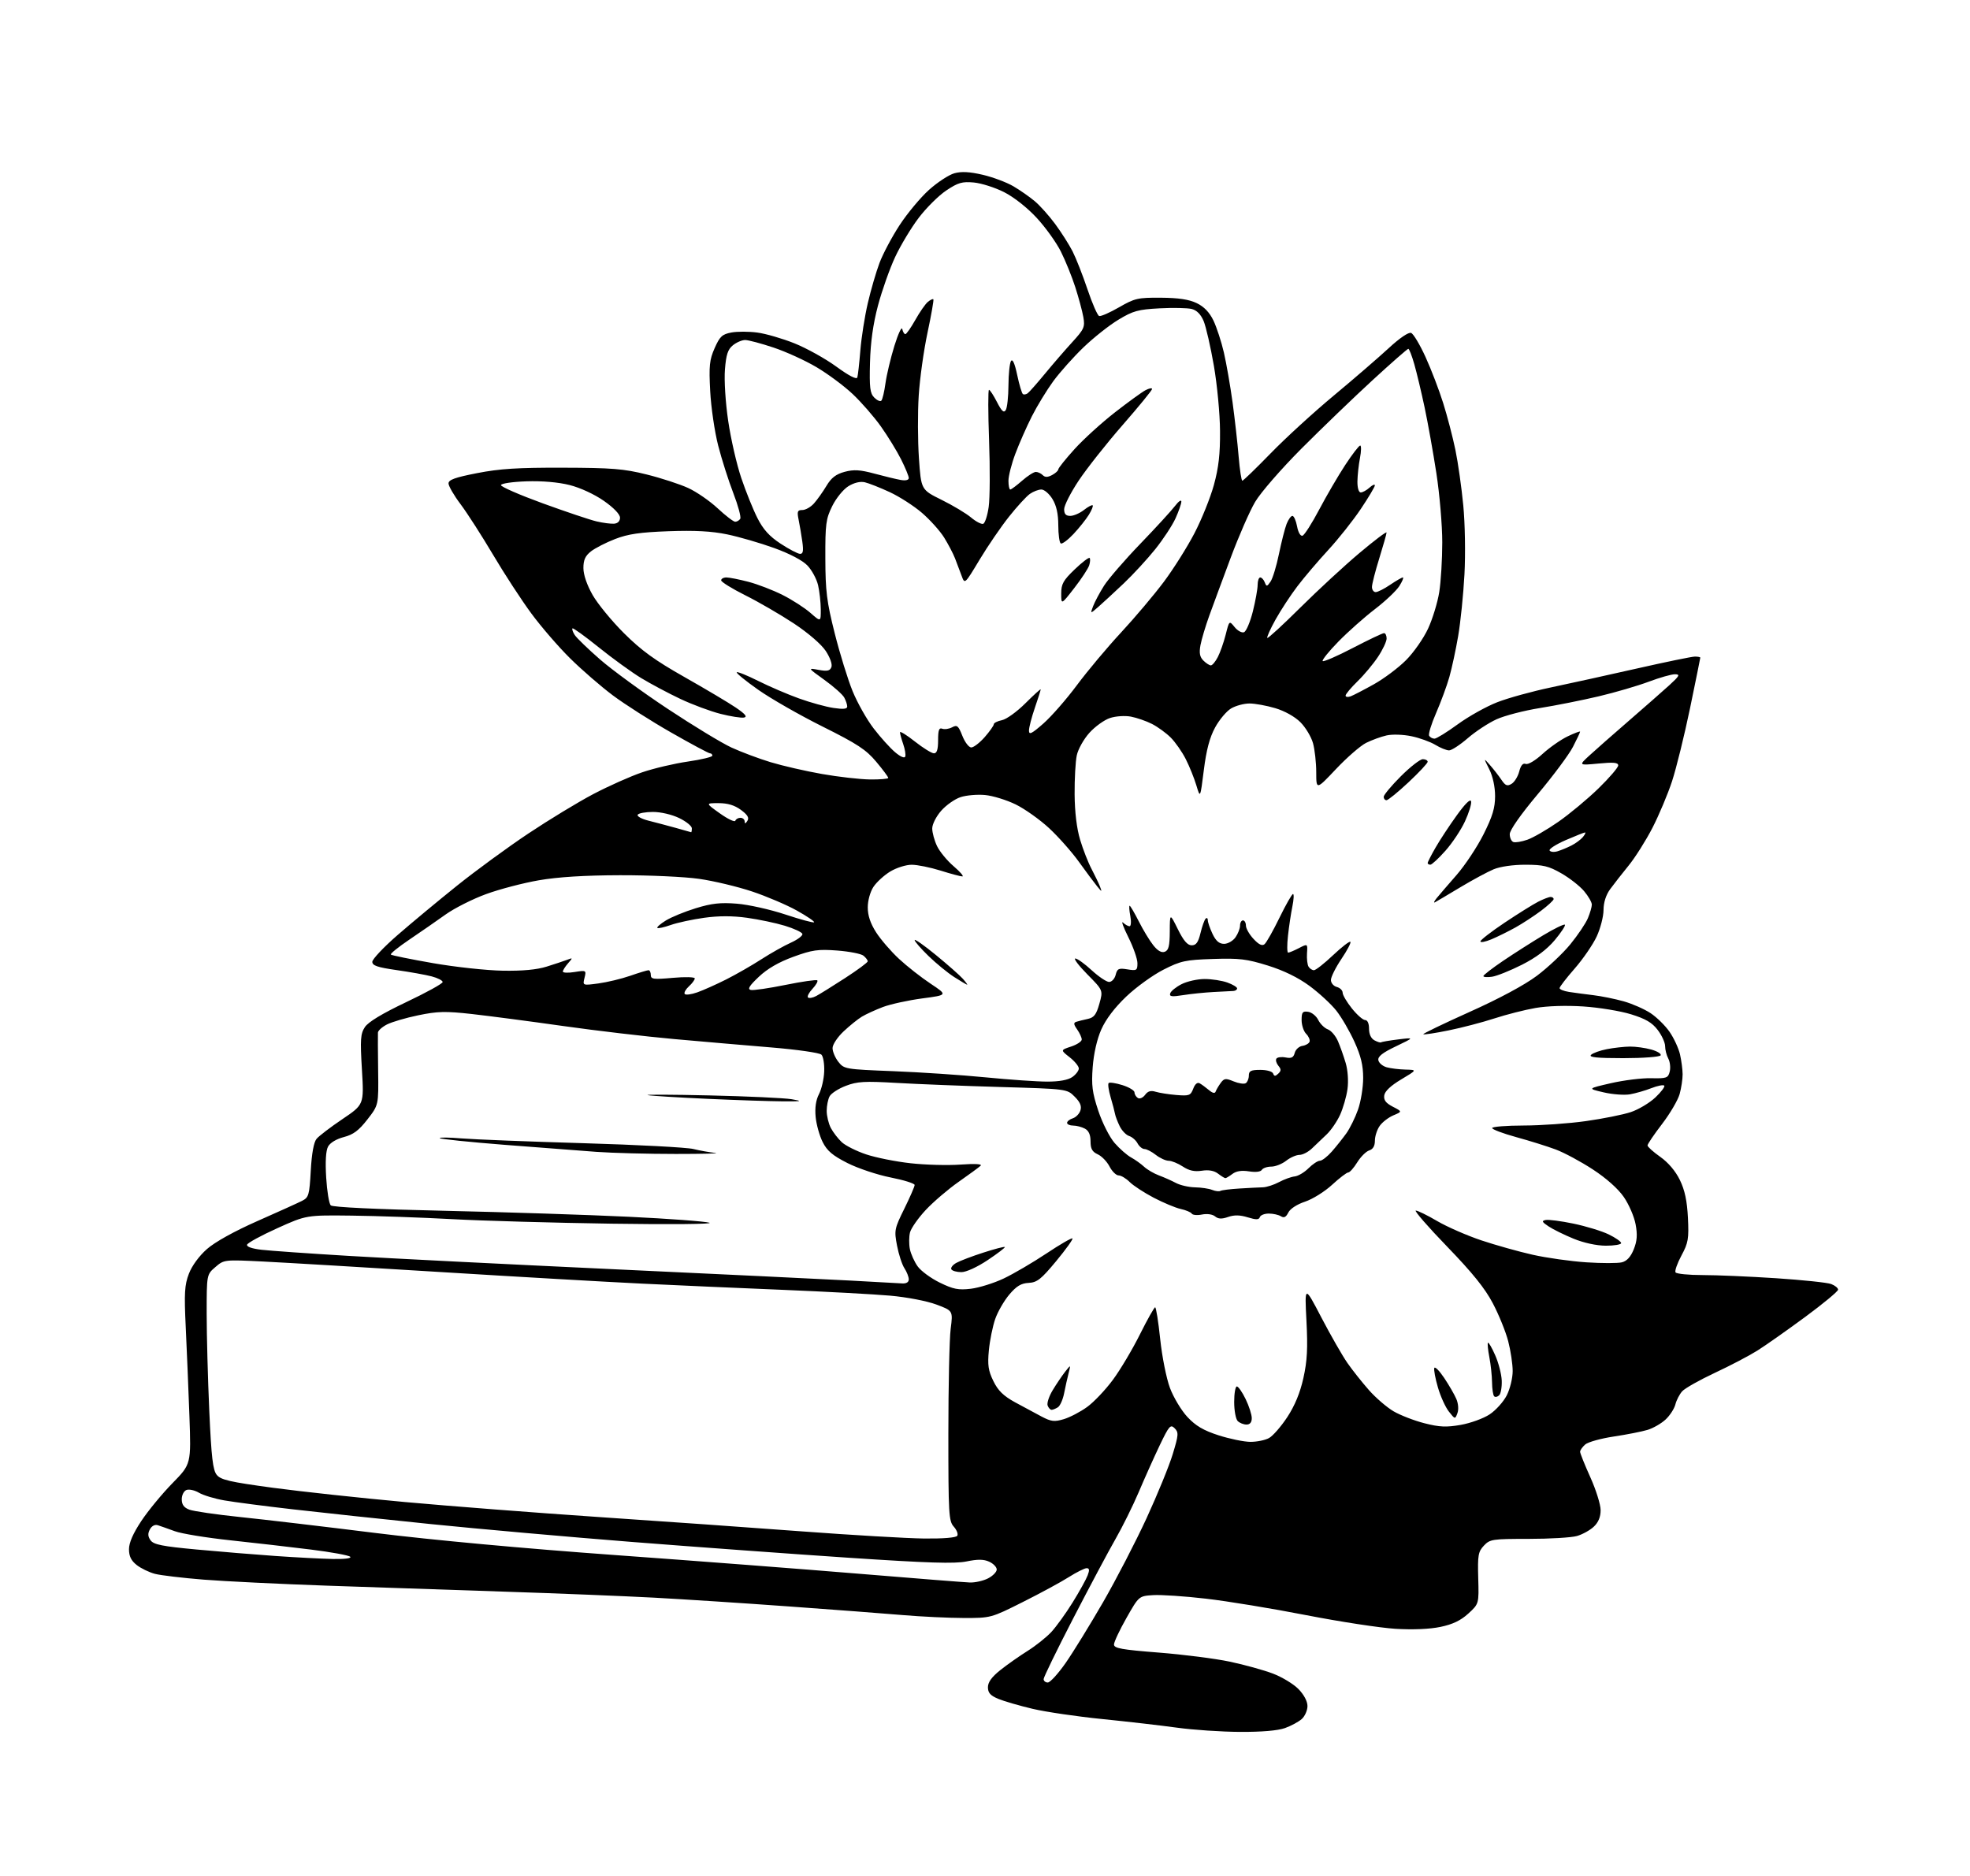 <?xml version="1.0" encoding="UTF-8" standalone="no"?>
<!-- Filename: f1069212419c12bb56da1ceef9286f2455332bf861a6f71369e6c4927df273c9.svg -->
<!-- Created with https://svgstud.io -->
<svg
  version="1.1"
  xmlns="http://www.w3.org/2000/svg"
  xmlns:xlink="http://www.w3.org/1999/xlink"
  xmlns:svg="http://www.w3.org/2000/svg"
  xmlns:rdf="http://www.w3.org/1999/02/22-rdf-syntax-ns#"
  xmlns:cc="http://creativecommons.org/ns#"
  xmlns:dc="http://purl.org/dc/elements/1.1/"
  viewBox="0 0 672 640"
  width="672"
  height="640"
  role="img"
  aria-labelledby="titleID descID"
>
  <title id="titleID">a flower daisy white-yellow and a lean opened book</title>
  <desc id="descID">AI-generated SVG illustration: a flower daisy white-yellow and a lean opened book, created on https://svgstud.io</desc>

  <rect width="100%" height="100%" fill="white" />


  <path stroke="none" fill="black" fill-rule="evenodd" d="M423.00,590.85C416.68,590.82 407.00,590.17 401.50,589.41C396.00,588.65 384.52,587.33 376.00,586.47C367.48,585.62 356.80,584.05 352.28,582.99C347.76,581.92 342.47,580.39 340.53,579.58C337.83,578.45 337.00,577.52 337.00,575.62C337.00,573.89 338.30,572.10 341.25,569.75C343.59,567.89 347.75,564.96 350.50,563.24C353.25,561.52 356.89,558.62 358.59,556.81C360.28,554.99 363.56,550.45 365.88,546.71C368.19,542.98 370.50,538.82 371.01,537.46C371.71,535.64 371.62,535.00 370.67,535.00C369.97,535.00 367.23,536.37 364.59,538.04C361.95,539.72 354.90,543.54 348.91,546.54C338.07,551.98 338.00,552.00 328.77,551.99C323.67,551.98 314.32,551.54 308.00,551.00C301.68,550.46 284.12,549.13 269.00,548.04C253.88,546.94 233.18,545.60 223.00,545.05C212.82,544.51 190.10,543.59 172.50,543.02C154.90,542.44 127.45,541.52 111.50,540.96C95.55,540.40 76.65,539.48 69.50,538.91C62.35,538.34 54.87,537.45 52.88,536.94C50.89,536.42 48.08,535.06 46.63,533.92C44.74,532.43 44.00,530.93 44.00,528.54C44.00,526.31 45.39,523.14 48.23,518.86C50.56,515.36 55.33,509.57 58.83,506.00C65.20,499.50 65.20,499.50 64.61,483.00C64.28,473.93 63.72,460.33 63.36,452.78C62.80,441.13 62.96,438.39 64.43,434.55C65.47,431.83 67.92,428.48 70.60,426.12C73.34,423.71 79.92,420.06 87.77,416.59C94.77,413.50 101.62,410.40 103.00,409.70C105.32,408.52 105.54,407.79 106.01,399.36C106.33,393.52 107.04,389.66 107.98,388.53C108.78,387.56 112.75,384.53 116.80,381.80C124.17,376.83 124.17,376.83 123.46,364.93C122.84,354.57 122.97,352.70 124.47,350.40C125.62,348.65 130.38,345.78 138.60,341.87C145.42,338.64 151.00,335.56 151.00,335.03C151.00,334.51 149.31,333.64 147.25,333.10C145.19,332.56 139.79,331.59 135.25,330.95C128.76,330.02 127.00,329.42 127.00,328.13C127.00,327.24 130.88,323.12 135.62,319.00C140.36,314.88 149.47,307.31 155.87,302.18C162.26,297.05 173.22,289.04 180.22,284.37C187.22,279.70 197.19,273.64 202.38,270.91C207.57,268.18 215.08,264.83 219.06,263.48C223.05,262.12 230.07,260.47 234.66,259.81C239.25,259.14 243.00,258.24 243.00,257.80C243.00,257.36 242.63,257.00 242.18,257.00C241.73,257.00 235.77,253.81 228.93,249.90C222.09,246.00 213.15,240.30 209.06,237.24C204.97,234.18 198.40,228.48 194.46,224.58C190.52,220.69 184.58,213.81 181.25,209.29C177.92,204.78 172.05,195.78 168.21,189.29C164.37,182.81 159.38,175.04 157.12,172.03C154.85,169.02 153.00,165.82 153.00,164.93C153.00,163.68 155.21,162.88 162.75,161.41C170.39,159.91 176.71,159.51 192.00,159.56C208.70,159.60 212.79,159.93 220.50,161.85C225.45,163.07 231.84,165.16 234.72,166.47C237.59,167.78 242.13,170.92 244.82,173.43C247.51,175.94 250.20,178.00 250.79,178.00C251.39,178.00 252.16,177.54 252.51,176.99C252.85,176.43 251.79,172.49 250.15,168.24C248.51,163.98 246.18,156.68 244.98,152.00C243.78,147.32 242.55,138.98 242.26,133.45C241.80,124.75 242.01,122.77 243.78,118.76C245.54,114.78 246.35,114.03 249.47,113.44C251.47,113.06 255.45,113.07 258.30,113.45C261.16,113.82 266.88,115.48 271.00,117.13C275.12,118.78 281.55,122.35 285.28,125.07C289.62,128.23 292.20,129.56 292.45,128.76C292.66,128.07 293.13,123.91 293.48,119.52C293.84,115.13 294.98,107.89 296.02,103.43C297.05,98.98 298.85,92.80 300.01,89.71C301.17,86.61 304.26,80.80 306.88,76.79C309.50,72.78 314.01,67.37 316.90,64.77C319.79,62.18 323.69,59.63 325.56,59.11C327.97,58.44 330.80,58.60 335.22,59.63C338.66,60.43 343.35,62.19 345.65,63.53C347.95,64.88 351.25,67.18 353.00,68.66C354.75,70.13 357.88,73.63 359.95,76.44C362.03,79.25 364.69,83.44 365.87,85.75C367.05,88.06 369.34,93.89 370.96,98.71C372.58,103.53 374.37,107.62 374.94,107.81C375.51,108.00 378.57,106.66 381.74,104.83C387.07,101.76 388.14,101.51 396.00,101.57C402.00,101.61 405.59,102.15 408.21,103.41C410.71,104.61 412.56,106.53 413.92,109.34C415.02,111.63 416.63,116.55 417.49,120.28C418.35,124.01 419.68,131.66 420.45,137.28C421.21,142.90 422.15,151.21 422.52,155.75C422.90,160.29 423.47,164.00 423.78,164.00C424.10,164.00 428.44,159.80 433.43,154.67C438.42,149.53 448.12,140.65 455.00,134.93C461.88,129.21 470.29,121.94 473.71,118.78C477.42,115.34 480.49,113.25 481.35,113.58C482.14,113.88 484.36,117.59 486.28,121.81C488.21,126.04 490.92,133.11 492.30,137.53C493.69,141.95 495.56,149.12 496.46,153.47C497.36,157.82 498.57,166.36 499.15,172.44C499.75,178.61 499.92,189.01 499.55,195.96C499.18,202.82 498.22,212.27 497.41,216.96C496.61,221.66 495.25,227.97 494.39,231.00C493.53,234.03 491.49,239.55 489.87,243.27C488.24,247.00 487.18,250.48 487.51,251.02C487.85,251.56 488.66,252.00 489.33,252.00C490.00,252.00 493.58,249.79 497.29,247.08C501.00,244.38 507.07,240.99 510.77,239.56C514.47,238.12 522.67,235.86 529.00,234.53C535.33,233.20 548.56,230.29 558.40,228.06C568.25,225.83 577.14,224.00 578.15,224.00C579.17,224.00 580.00,224.16 580.00,224.36C580.00,224.55 578.42,232.31 576.50,241.61C574.57,250.90 571.81,262.10 570.37,266.50C568.93,270.90 565.92,278.05 563.69,282.40C561.45,286.74 557.79,292.54 555.56,295.28C553.33,298.02 550.49,301.65 549.25,303.35C547.81,305.33 547.00,307.89 546.99,310.47C546.98,312.69 545.93,316.76 544.65,319.51C543.36,322.27 539.99,327.18 537.16,330.42C534.32,333.66 532.00,336.67 532.00,337.11C532.00,337.55 533.46,338.13 535.25,338.41C537.04,338.69 540.75,339.18 543.50,339.51C546.25,339.84 550.91,340.78 553.86,341.61C556.81,342.44 560.94,344.26 563.03,345.64C565.13,347.03 568.04,349.89 569.51,352.01C570.98,354.13 572.58,357.59 573.07,359.68C573.55,361.78 573.96,364.85 573.97,366.50C573.98,368.15 573.52,371.19 572.95,373.25C572.37,375.32 569.68,379.91 566.95,383.47C564.23,387.02 562.00,390.31 562.00,390.77C562.00,391.24 563.96,392.99 566.35,394.68C569.09,396.62 571.56,399.53 573.04,402.58C574.72,406.05 575.49,409.69 575.78,415.46C576.13,422.64 575.89,424.02 573.57,428.33C572.15,430.98 571.23,433.57 571.55,434.08C571.86,434.58 576.03,435.00 580.81,435.00C585.59,435.00 596.88,435.49 605.90,436.08C614.92,436.68 623.36,437.56 624.65,438.06C625.94,438.55 627.00,439.41 627.00,439.98C627.00,440.55 621.94,444.74 615.75,449.31C609.56,453.87 602.23,459.03 599.46,460.77C596.68,462.52 590.16,465.93 584.96,468.36C579.76,470.80 574.75,473.62 573.83,474.64C572.91,475.66 571.86,477.69 571.50,479.14C571.13,480.59 569.64,482.90 568.17,484.27C566.70,485.64 563.92,487.24 562.00,487.82C560.08,488.40 554.90,489.42 550.50,490.08C546.10,490.74 541.71,491.96 540.75,492.79C539.79,493.63 539.00,494.75 539.00,495.28C539.00,495.81 540.58,499.74 542.50,504.00C544.42,508.26 546.00,513.30 546.00,515.20C546.00,517.53 545.24,519.37 543.66,520.85C542.37,522.06 539.79,523.49 537.92,524.02C536.04,524.56 528.63,525.00 521.43,525.00C509.06,525.00 508.23,525.12 506.18,527.31C504.24,529.37 504.03,530.58 504.25,538.39C504.50,547.15 504.50,547.15 500.87,550.48C498.28,552.85 495.55,554.16 491.37,555.03C487.71,555.80 481.92,556.04 476.00,555.68C470.77,555.36 457.05,553.26 445.50,551.01C433.95,548.75 418.59,546.23 411.37,545.40C404.15,544.56 396.05,544.02 393.37,544.19C388.50,544.50 388.50,544.50 384.25,551.99C381.91,556.11 380.00,560.18 380.00,561.04C380.00,562.33 382.62,562.80 395.25,563.79C403.64,564.45 414.55,565.84 419.50,566.89C424.45,567.93 431.05,569.76 434.17,570.94C437.29,572.12 441.23,574.50 442.92,576.23C444.80,578.15 446.00,580.42 446.00,582.03C446.00,583.50 445.13,585.48 444.07,586.44C443.00,587.40 440.42,588.80 438.32,589.55C435.89,590.42 430.31,590.89 423.00,590.85zM357.42,574.00C358.21,574.00 360.94,571.01 363.50,567.35C366.05,563.69 371.80,554.35 376.28,546.60C380.75,538.84 387.43,525.94 391.12,517.93C394.81,509.91 398.83,500.09 400.04,496.09C402.04,489.51 402.10,488.67 400.69,487.26C399.28,485.85 398.80,486.40 395.59,493.10C393.65,497.17 390.44,504.32 388.46,509.00C386.47,513.67 382.90,520.90 380.51,525.06C378.12,529.22 371.63,541.41 366.08,552.15C360.54,562.88 356.00,572.19 356.00,572.83C356.00,573.48 356.64,574.00 357.42,574.00zM330.80,539.88C332.61,539.95 335.43,539.31 337.05,538.47C338.67,537.64 340.00,536.28 340.00,535.45C340.00,534.63 338.85,533.43 337.44,532.79C335.56,531.93 333.52,531.91 329.69,532.70C325.67,533.52 316.61,533.24 289.50,531.44C270.25,530.15 236.95,527.73 215.50,526.04C194.05,524.35 163.22,521.61 147.00,519.96C130.78,518.30 109.62,516.04 100.00,514.93C90.38,513.83 79.80,512.45 76.50,511.87C73.21,511.30 69.32,510.12 67.87,509.26C66.41,508.40 64.50,507.98 63.61,508.32C62.71,508.66 62.00,510.07 62.00,511.49C62.00,513.32 62.74,514.33 64.58,515.03C66.00,515.57 73.76,516.70 81.83,517.54C89.90,518.37 110.67,520.82 128.00,522.98C147.29,525.38 178.94,528.30 209.67,530.51C237.26,532.50 275.06,535.40 293.67,536.95C312.28,538.49 328.98,539.81 330.80,539.88zM113.45,531.86C117.63,531.94 120.02,531.64 119.45,531.09C118.93,530.60 112.88,529.49 106.00,528.64C99.12,527.78 86.80,526.37 78.62,525.49C70.43,524.62 61.88,523.22 59.62,522.38C57.35,521.55 54.75,520.63 53.84,520.34C52.82,520.02 51.76,520.58 51.12,521.77C50.36,523.20 50.43,524.21 51.38,525.51C52.44,526.96 55.43,527.55 67.09,528.63C75.02,529.37 87.12,530.36 94.00,530.84C100.88,531.32 109.63,531.78 113.45,531.86zM315.19,524.88C321.79,524.95 326.13,524.59 326.54,523.94C326.90,523.35 326.36,521.96 325.35,520.83C323.64,518.94 323.50,516.57 323.50,489.15C323.50,472.84 323.86,456.73 324.29,453.34C325.08,447.17 325.08,447.17 319.40,445.05C316.17,443.84 309.35,442.53 303.61,442.02C298.05,441.53 281.57,440.64 267.00,440.04C252.43,439.45 230.82,438.49 219.00,437.92C207.18,437.35 176.35,435.58 150.50,433.98C124.65,432.38 97.41,430.76 89.97,430.39C76.46,429.72 76.43,429.72 73.47,432.27C70.50,434.82 70.50,434.82 70.50,448.16C70.50,455.50 70.90,470.42 71.39,481.32C72.11,497.28 72.61,501.53 73.94,503.17C75.32,504.87 78.41,505.58 93.04,507.56C102.64,508.85 122.88,511.04 138.00,512.42C153.12,513.80 182.82,516.10 204.00,517.53C225.18,518.95 256.45,521.16 273.50,522.44C290.55,523.71 309.31,524.81 315.19,524.88zM426.50,491.90C428.70,491.91 431.58,491.33 432.89,490.60C434.21,489.87 437.01,486.66 439.12,483.45C441.69,479.53 443.49,475.17 444.61,470.13C445.91,464.29 446.14,459.99 445.65,450.57C445.02,438.50 445.02,438.50 450.76,449.51C453.92,455.56 457.91,462.53 459.64,465.01C461.36,467.48 464.67,471.64 466.99,474.27C469.30,476.89 473.08,480.13 475.37,481.48C477.67,482.82 482.40,484.66 485.89,485.55C491.04,486.87 493.36,486.97 498.28,486.11C501.62,485.52 506.06,483.91 508.15,482.52C510.25,481.13 512.87,478.22 513.98,476.04C515.09,473.86 516.00,470.13 516.00,467.75C516.00,465.37 515.31,460.78 514.47,457.55C513.63,454.32 511.28,448.52 509.24,444.65C506.57,439.55 502.26,434.21 493.65,425.30C487.11,418.54 482.30,413.00 482.96,413.00C483.62,413.00 486.92,414.61 490.28,416.59C493.65,418.56 500.40,421.51 505.28,423.15C510.16,424.78 518.06,427.00 522.83,428.07C527.60,429.14 535.83,430.30 541.11,430.65C546.40,431.00 551.86,431.00 553.25,430.65C554.96,430.22 556.26,428.80 557.30,426.22C558.45,423.34 558.60,421.25 557.93,417.67C557.45,415.06 555.64,410.88 553.91,408.37C551.97,405.55 547.95,401.97 543.34,398.96C539.26,396.29 533.56,393.23 530.67,392.15C527.79,391.07 521.73,389.18 517.21,387.94C512.70,386.70 509.00,385.31 509.00,384.84C509.00,384.38 513.84,383.99 519.75,383.98C525.66,383.97 535.23,383.29 541.00,382.47C546.77,381.66 553.65,380.28 556.27,379.41C558.90,378.54 562.68,376.28 564.68,374.40C566.67,372.52 568.03,370.70 567.70,370.36C567.36,370.03 565.38,370.42 563.29,371.24C561.21,372.06 557.92,373.00 556.00,373.34C554.08,373.67 550.02,373.37 547.00,372.66C541.50,371.38 541.50,371.38 549.50,369.54C553.90,368.53 560.08,367.76 563.23,367.84C568.50,367.96 569.02,367.78 569.57,365.58C569.90,364.26 569.68,362.27 569.09,361.16C568.49,360.04 568.00,358.13 568.00,356.91C568.00,355.69 566.86,353.20 565.47,351.38C563.57,348.87 561.34,347.57 556.36,346.03C552.74,344.91 545.41,343.71 540.09,343.36C534.24,342.98 527.77,343.18 523.78,343.88C520.14,344.51 513.83,346.12 509.75,347.45C505.67,348.78 498.63,350.62 494.10,351.54C489.58,352.46 485.71,353.04 485.51,352.84C485.31,352.65 492.43,349.22 501.32,345.22C511.36,340.72 520.07,336.04 524.28,332.88C528.00,330.09 533.13,325.26 535.67,322.15C538.21,319.04 540.90,315.05 541.64,313.28C542.39,311.51 543.00,309.41 543.00,308.61C543.00,307.81 541.81,305.74 540.36,304.02C538.91,302.29 535.42,299.56 532.61,297.95C528.28,295.46 526.42,295.02 520.37,295.01C516.14,295.00 511.72,295.64 509.50,296.57C507.44,297.43 502.32,300.19 498.12,302.71C493.93,305.23 490.05,307.53 489.50,307.82C488.95,308.11 489.20,307.48 490.06,306.42C490.92,305.36 493.98,301.80 496.87,298.50C499.75,295.20 503.89,288.96 506.06,284.63C509.13,278.51 510.00,275.62 510.00,271.60C510.00,268.45 509.23,264.87 508.02,262.46C506.05,258.50 506.05,258.50 508.27,261.03C509.50,262.43 511.25,264.68 512.16,266.03C513.51,268.05 514.15,268.30 515.61,267.42C516.61,266.82 517.78,264.93 518.23,263.21C518.77,261.10 519.50,260.25 520.45,260.62C521.25,260.93 523.74,259.45 526.18,257.21C528.56,255.03 532.41,252.34 534.75,251.22C537.09,250.10 539.00,249.38 539.00,249.62C539.00,249.87 537.91,252.19 536.57,254.78C535.24,257.38 529.84,264.64 524.57,270.92C518.70,277.92 515.00,283.20 515.00,284.58C515.00,285.82 515.56,287.03 516.25,287.27C516.94,287.51 519.09,287.15 521.03,286.47C522.96,285.80 527.69,283.07 531.53,280.40C535.36,277.74 541.54,272.60 545.25,268.99C548.96,265.38 552.00,261.84 552.00,261.13C552.00,260.14 550.43,259.99 545.25,260.49C538.50,261.13 538.50,261.13 542.09,257.82C544.07,255.99 550.11,250.68 555.51,246.00C560.91,241.32 567.17,235.82 569.42,233.78C572.93,230.57 573.20,230.05 571.37,230.03C570.20,230.01 566.16,231.16 562.41,232.57C558.65,233.98 550.97,236.23 545.34,237.56C539.71,238.89 530.69,240.69 525.30,241.55C519.91,242.41 513.25,244.14 510.50,245.39C507.75,246.64 503.34,249.54 500.69,251.83C498.04,254.12 495.17,256.00 494.31,256.00C493.44,256.00 491.33,255.15 489.62,254.11C487.90,253.07 484.23,251.74 481.47,251.17C478.63,250.57 474.92,250.46 472.97,250.90C471.06,251.33 467.93,252.48 466.00,253.44C464.07,254.41 459.46,258.42 455.75,262.35C449.00,269.50 449.00,269.50 448.99,263.50C448.99,260.20 448.49,255.72 447.89,253.55C447.29,251.37 445.35,248.15 443.59,246.39C441.69,244.49 438.22,242.55 435.02,241.60C432.06,240.72 428.10,240.00 426.22,240.00C424.34,240.00 421.53,240.76 419.97,241.68C418.40,242.60 415.94,245.53 414.49,248.19C412.63,251.62 411.51,255.85 410.65,262.70C409.43,272.38 409.43,272.38 408.10,267.94C407.37,265.50 405.75,261.47 404.49,258.99C403.24,256.51 400.93,253.21 399.37,251.64C397.81,250.08 394.92,247.98 392.97,246.98C391.01,245.98 387.77,244.86 385.77,244.48C383.72,244.10 380.60,244.31 378.63,244.96C376.71,245.59 373.55,247.86 371.62,250.00C369.69,252.14 367.75,255.59 367.31,257.69C366.86,259.79 366.53,265.77 366.57,271.00C366.62,277.08 367.29,282.66 368.45,286.50C369.44,289.80 371.20,294.30 372.37,296.50C373.53,298.70 374.82,301.40 375.24,302.50C375.95,304.37 375.89,304.37 374.25,302.37C373.29,301.20 370.50,297.45 368.05,294.04C365.60,290.63 361.01,285.45 357.85,282.52C354.68,279.59 349.57,275.96 346.47,274.44C343.38,272.93 338.69,271.48 336.04,271.23C333.40,270.98 329.63,271.30 327.67,271.95C325.70,272.59 322.73,274.69 321.05,276.60C319.35,278.54 318.00,281.20 318.00,282.63C318.00,284.04 318.73,286.74 319.63,288.63C320.53,290.52 323.08,293.63 325.31,295.53C327.54,297.44 328.87,299.00 328.27,299.00C327.67,299.00 324.33,298.11 320.84,297.01C317.35,295.92 312.93,295.02 311.00,295.02C309.07,295.01 305.79,296.05 303.70,297.31C301.60,298.58 299.02,300.94 297.95,302.56C296.84,304.24 296.01,307.23 296.01,309.55C296.00,312.31 296.91,315.03 298.84,318.05C300.41,320.50 303.92,324.58 306.66,327.12C309.39,329.66 314.25,333.47 317.46,335.60C323.28,339.47 323.28,339.47 314.58,340.62C309.79,341.26 303.76,342.58 301.18,343.55C298.61,344.53 295.38,346.01 294.00,346.84C292.62,347.67 289.81,349.94 287.75,351.88C285.66,353.85 284.00,356.36 284.00,357.57C284.00,358.76 284.89,360.87 285.99,362.26C287.93,364.73 288.36,364.80 304.74,365.44C313.96,365.80 328.14,366.75 336.26,367.55C344.38,368.35 353.84,369.00 357.29,369.00C361.34,369.00 364.34,368.45 365.78,367.44C367.00,366.59 368.00,365.27 368.00,364.52C368.00,363.76 366.59,362.04 364.87,360.69C361.74,358.24 361.74,358.24 365.37,357.04C367.37,356.38 369.00,355.30 369.00,354.64C369.00,353.98 368.30,352.44 367.44,351.21C366.20,349.45 366.15,348.90 367.19,348.58C367.91,348.35 369.68,347.91 371.12,347.60C373.20,347.14 373.99,346.10 375.01,342.45C376.30,337.86 376.30,337.86 370.93,332.43C367.98,329.44 366.13,327.00 366.81,327.00C367.49,327.00 370.00,328.80 372.38,331.00C374.77,333.20 377.45,335.00 378.34,335.00C379.23,335.00 380.24,333.91 380.57,332.58C381.10,330.45 381.60,330.22 384.59,330.71C387.75,331.22 388.00,331.07 388.00,328.60C388.00,327.14 386.60,323.14 384.89,319.72C383.19,316.30 382.38,314.06 383.09,314.75C383.81,315.44 384.81,316.00 385.31,316.00C385.81,316.00 385.93,314.43 385.57,312.50C385.20,310.57 385.10,309.00 385.34,309.00C385.57,309.00 386.98,311.40 388.46,314.33C389.94,317.26 392.17,320.94 393.42,322.50C394.93,324.40 396.23,325.13 397.34,324.70C398.64,324.20 399.01,322.69 399.03,317.78C399.06,311.50 399.06,311.50 401.78,317.00C403.72,320.93 405.07,322.50 406.50,322.50C408.02,322.50 408.74,321.50 409.51,318.33C410.06,316.03 410.85,313.82 411.26,313.41C411.67,313.00 412.00,313.24 412.00,313.93C412.00,314.63 412.73,316.73 413.61,318.60C414.77,321.03 415.89,322.00 417.56,322.00C418.84,322.00 420.59,321.00 421.44,319.78C422.30,318.56 423.00,316.76 423.00,315.78C423.00,314.80 423.45,314.00 424.00,314.00C424.55,314.00 425.00,314.79 425.00,315.76C425.00,316.73 426.16,318.78 427.59,320.31C429.38,322.25 430.53,322.80 431.35,322.12C432.00,321.59 434.30,317.51 436.46,313.07C438.63,308.63 440.70,305.00 441.07,305.00C441.43,305.00 441.33,306.91 440.85,309.25C440.37,311.59 439.69,316.09 439.35,319.25C439.00,322.41 439.03,325.00 439.41,325.00C439.79,325.00 441.44,324.31 443.08,323.46C446.07,321.91 446.07,321.91 445.84,325.24C445.72,327.08 445.96,329.12 446.37,329.79C446.78,330.45 447.61,331.00 448.21,331.00C448.81,331.00 451.74,328.70 454.71,325.89C457.68,323.08 460.35,321.02 460.64,321.31C460.93,321.60 459.55,324.23 457.58,327.15C455.61,330.08 454.00,333.31 454.00,334.33C454.00,335.35 454.90,336.42 456.00,336.71C457.10,337.00 458.00,337.88 458.00,338.68C458.00,339.47 459.43,341.89 461.17,344.06C462.91,346.23 464.93,348.00 465.67,348.00C466.48,348.00 467.00,349.16 467.00,350.96C467.00,352.84 467.69,354.30 468.87,354.93C469.90,355.48 470.91,355.78 471.12,355.60C471.33,355.42 473.98,354.97 477.00,354.60C482.50,353.93 482.50,353.93 476.18,356.96C471.57,359.16 469.94,360.45 470.18,361.70C470.36,362.64 471.63,363.72 473.01,364.11C474.38,364.49 477.28,364.85 479.46,364.90C483.41,365.00 483.41,365.00 477.96,368.26C474.42,370.37 472.39,372.28 472.19,373.70C471.96,375.31 472.72,376.32 475.11,377.56C478.35,379.23 478.35,379.23 475.30,380.51C473.63,381.22 471.52,382.84 470.63,384.12C469.73,385.40 469.00,387.66 469.00,389.16C469.00,390.96 468.35,392.07 467.05,392.48C465.98,392.82 464.14,394.66 462.97,396.55C461.80,398.45 460.41,400.00 459.90,400.00C459.38,400.00 456.91,401.89 454.40,404.20C451.90,406.51 447.75,409.10 445.19,409.95C442.44,410.86 440.09,412.39 439.46,413.68C438.68,415.25 437.99,415.60 436.94,414.94C436.15,414.44 434.30,414.02 432.83,414.02C431.37,414.01 429.98,414.55 429.76,415.22C429.44,416.17 428.51,416.18 425.61,415.30C422.97,414.48 421.01,414.45 418.92,415.18C416.74,415.94 415.57,415.88 414.48,414.98C413.61,414.26 411.76,414.00 410.04,414.34C408.41,414.67 406.83,414.53 406.53,414.04C406.22,413.55 404.53,412.84 402.75,412.45C400.98,412.06 396.85,410.33 393.57,408.62C390.29,406.90 386.59,404.49 385.35,403.25C384.11,402.01 382.41,401.00 381.57,401.00C380.74,401.00 379.34,399.63 378.48,397.96C377.61,396.28 375.80,394.41 374.45,393.80C372.57,392.94 372.00,391.91 372.00,389.37C372.00,387.13 371.38,385.74 370.07,385.04C369.00,384.47 367.20,384.00 366.07,384.00C364.93,384.00 364.00,383.58 364.00,383.07C364.00,382.55 364.88,381.86 365.95,381.52C367.02,381.18 368.19,379.97 368.55,378.83C369.02,377.35 368.46,376.00 366.58,374.13C363.96,371.50 363.96,371.50 341.23,370.84C328.73,370.48 312.78,369.85 305.79,369.44C294.92,368.81 292.42,368.95 288.53,370.44C286.02,371.39 283.53,373.01 282.99,374.02C282.44,375.04 282.00,377.27 282.00,378.98C282.00,380.70 282.63,383.31 283.40,384.80C284.18,386.28 285.87,388.48 287.15,389.67C288.44,390.86 292.20,392.74 295.50,393.84C298.80,394.94 305.60,396.30 310.61,396.85C315.62,397.41 323.27,397.62 327.61,397.31C332.62,396.95 335.14,397.10 334.50,397.70C333.95,398.23 330.57,400.70 327.00,403.20C323.43,405.70 318.38,410.02 315.79,412.79C313.20,415.56 310.79,419.01 310.42,420.45C310.06,421.89 310.04,424.44 310.37,426.12C310.71,427.80 311.90,430.45 313.02,432.02C314.13,433.59 317.53,436.09 320.56,437.57C325.18,439.83 326.90,440.17 331.17,439.67C333.98,439.33 339.02,437.76 342.38,436.17C345.75,434.57 352.29,430.74 356.93,427.65C361.57,424.56 365.57,422.24 365.83,422.50C366.09,422.76 363.59,426.24 360.28,430.24C355.13,436.45 353.77,437.52 350.88,437.67C348.31,437.80 346.74,438.76 344.27,441.67C342.50,443.78 340.34,447.52 339.48,450.00C338.62,452.48 337.65,457.27 337.32,460.65C336.84,465.70 337.11,467.59 338.85,471.15C340.44,474.42 342.28,476.22 346.23,478.39C349.13,479.98 353.22,482.18 355.32,483.28C358.59,484.99 359.67,485.12 362.91,484.15C364.98,483.52 368.56,481.66 370.85,479.99C373.15,478.33 377.10,474.16 379.63,470.73C382.16,467.31 386.31,460.34 388.84,455.25C391.38,450.16 393.72,446.00 394.04,446.00C394.36,446.00 395.14,450.87 395.76,456.82C396.39,462.81 397.87,470.25 399.09,473.51C400.30,476.74 402.98,481.20 405.05,483.42C407.87,486.44 410.51,488.00 415.65,489.66C419.42,490.87 424.30,491.88 426.50,491.90zM425.20,486.00C424.21,486.00 422.86,485.46 422.20,484.80C421.54,484.14 421.00,481.22 421.00,478.30C421.00,475.38 421.41,473.00 421.91,473.00C422.41,473.00 423.76,474.94 424.91,477.32C426.06,479.69 427.00,482.61 427.00,483.82C427.00,485.25 426.38,486.00 425.20,486.00zM497.15,482.12C496.37,484.24 496.33,484.24 494.23,481.56C493.06,480.08 491.38,476.38 490.50,473.34C489.61,470.31 489.06,467.32 489.26,466.71C489.47,466.10 490.97,467.61 492.61,470.05C494.25,472.50 496.12,475.73 496.77,477.24C497.46,478.84 497.62,480.86 497.15,482.12zM358.72,480.98C358.29,480.99 357.68,480.34 357.37,479.53C357.06,478.71 357.83,476.35 359.09,474.28C360.34,472.20 362.25,469.38 363.32,468.00C365.28,465.50 365.28,465.50 364.51,468.50C364.08,470.15 363.40,473.24 362.98,475.37C362.56,477.50 361.61,479.63 360.86,480.11C360.11,480.58 359.15,480.98 358.72,480.98zM511.40,476.00C510.83,476.57 510.06,476.73 509.68,476.35C509.31,475.97 508.98,473.83 508.96,471.58C508.93,469.34 508.52,465.48 508.04,463.00C507.56,460.52 507.35,458.32 507.57,458.10C507.80,457.87 508.91,459.79 510.04,462.36C511.18,464.93 512.18,468.82 512.27,471.00C512.35,473.19 511.96,475.44 511.40,476.00zM307.75,437.85C309.17,437.94 310.00,437.43 310.00,436.46C310.00,435.62 309.33,433.91 308.51,432.66C307.69,431.41 306.56,427.93 305.99,424.94C305.00,419.74 305.11,419.18 308.48,412.36C310.41,408.43 312.00,404.79 312.00,404.27C312.00,403.74 308.31,402.59 303.80,401.70C299.29,400.81 292.67,398.60 289.09,396.79C284.03,394.23 282.15,392.64 280.63,389.63C279.56,387.51 278.48,383.65 278.23,381.05C277.93,377.91 278.31,375.30 279.38,373.24C280.26,371.53 281.06,368.07 281.15,365.53C281.25,363.00 280.82,360.42 280.20,359.80C279.57,359.17 271.96,358.08 263.28,357.36C254.60,356.64 239.62,355.35 230.00,354.49C220.38,353.63 203.28,351.62 192.00,350.02C180.72,348.42 166.75,346.59 160.95,345.94C151.96,344.94 149.26,345.01 142.69,346.37C138.45,347.24 133.63,348.66 131.99,349.51C130.34,350.36 128.96,351.60 128.92,352.28C128.87,352.95 128.91,358.79 128.99,365.25C129.15,377.00 129.15,377.00 125.32,381.92C122.39,385.69 120.52,387.08 117.28,387.92C114.74,388.58 112.60,389.87 111.90,391.18C111.15,392.59 110.93,396.32 111.27,401.77C111.55,406.40 112.25,410.65 112.82,411.22C113.45,411.85 128.29,412.56 151.67,413.07C172.48,413.53 200.75,414.45 214.50,415.11C228.25,415.77 240.62,416.69 242.00,417.15C243.40,417.63 228.66,417.77 208.65,417.47C188.93,417.18 164.40,416.48 154.15,415.92C143.89,415.36 128.53,414.82 120.00,414.72C104.50,414.54 104.50,414.54 94.58,419.02C89.12,421.48 84.49,424.01 84.28,424.63C84.06,425.33 85.94,425.99 89.21,426.37C92.12,426.71 105.53,427.65 119.00,428.46C132.47,429.28 172.97,431.31 209.00,432.99C245.03,434.67 281.48,436.41 290.00,436.87C298.52,437.33 306.51,437.77 307.75,437.85zM327.95,434.00C326.39,434.00 324.85,433.57 324.53,433.05C324.21,432.53 324.97,431.53 326.22,430.84C327.47,430.14 331.63,428.56 335.46,427.33C339.29,426.09 342.57,425.24 342.76,425.43C342.95,425.61 340.33,427.62 336.94,429.88C333.35,432.28 329.59,434.00 327.95,434.00zM547.75,424.98C544.56,424.96 540.24,424.02 536.74,422.58C533.57,421.28 529.74,419.39 528.24,418.39C525.97,416.88 525.80,416.51 527.25,416.21C528.21,416.01 532.48,416.57 536.74,417.45C541.00,418.34 546.40,419.98 548.74,421.12C551.08,422.25 553.00,423.59 553.00,424.09C553.00,424.59 550.64,424.99 547.75,424.98zM416.31,406.28C416.75,406.02 419.68,405.66 422.81,405.47C425.94,405.28 429.54,405.09 430.81,405.06C432.08,405.02 434.56,404.22 436.31,403.28C438.07,402.34 440.46,401.47 441.64,401.35C442.81,401.23 444.93,399.98 446.34,398.57C447.75,397.16 449.50,396.00 450.23,396.00C450.96,396.00 452.79,394.59 454.30,392.87C455.82,391.14 458.05,388.33 459.28,386.62C460.50,384.90 462.29,381.27 463.25,378.54C464.21,375.81 465.00,370.96 465.00,367.77C465.00,363.46 464.23,360.26 462.03,355.42C460.40,351.82 457.61,347.03 455.83,344.78C454.05,342.53 449.93,338.74 446.68,336.34C442.80,333.49 437.92,331.10 432.46,329.40C425.29,327.17 422.75,326.86 413.77,327.16C404.35,327.47 402.78,327.81 396.86,330.82C393.27,332.64 387.57,336.76 384.20,339.97C380.24,343.74 377.22,347.72 375.68,351.19C374.20,354.52 373.09,359.41 372.74,364.04C372.27,370.28 372.58,372.71 374.64,378.93C376.01,383.06 378.48,387.94 380.20,389.93C381.91,391.89 384.44,394.12 385.83,394.87C387.21,395.63 389.22,397.06 390.28,398.05C391.34,399.03 393.63,400.37 395.36,401.01C397.08,401.65 399.69,402.81 401.15,403.59C402.61,404.36 405.54,405.03 407.65,405.07C409.77,405.11 412.40,405.50 413.50,405.95C414.60,406.39 415.86,406.54 416.31,406.28zM418.00,401.94C417.73,401.94 416.60,401.24 415.50,400.40C414.17,399.38 412.32,399.04 409.99,399.40C407.47,399.79 405.62,399.39 403.49,397.98C401.84,396.90 399.67,396.01 398.66,396.01C397.64,396.00 395.67,395.10 394.27,394.00C392.87,392.90 391.13,392.00 390.40,392.00C389.67,392.00 388.61,391.13 388.04,390.07C387.47,389.00 386.17,387.87 385.15,387.55C384.14,387.23 382.70,385.73 381.96,384.23C381.22,382.73 380.49,380.82 380.35,380.00C380.20,379.18 379.53,376.60 378.84,374.28C378.16,371.96 377.86,369.80 378.18,369.49C378.49,369.17 380.61,369.49 382.88,370.20C385.14,370.91 387.00,372.03 387.00,372.68C387.00,373.34 387.52,374.20 388.15,374.59C388.79,374.99 389.89,374.50 390.61,373.52C391.54,372.25 392.57,371.95 394.20,372.46C395.47,372.85 398.65,373.35 401.28,373.57C405.65,373.93 406.14,373.75 407.03,371.42C407.64,369.81 408.45,369.14 409.25,369.59C409.94,369.98 411.35,371.02 412.40,371.90C413.64,372.95 414.43,373.12 414.68,372.39C414.90,371.78 415.67,370.47 416.40,369.46C417.57,367.86 418.10,367.80 420.81,368.92C422.50,369.62 424.36,369.90 424.94,369.54C425.52,369.18 426.00,368.01 426.00,366.94C426.00,365.35 426.71,365.00 429.92,365.00C432.14,365.00 434.03,365.54 434.29,366.25C434.65,367.23 435.03,367.24 436.03,366.29C437.06,365.33 437.07,364.78 436.07,363.59C435.39,362.76 435.08,361.68 435.39,361.18C435.70,360.68 437.12,360.49 438.54,360.76C440.54,361.15 441.24,360.79 441.66,359.18C441.96,358.04 443.14,356.97 444.27,356.81C445.41,356.64 446.51,355.99 446.72,355.37C446.92,354.74 446.39,353.54 445.54,352.69C444.70,351.84 444.00,349.73 444.00,348.00C444.00,345.33 444.33,344.91 446.22,345.18C447.45,345.36 449.00,346.61 449.67,347.96C450.34,349.31 451.82,350.76 452.95,351.18C454.08,351.59 455.63,353.41 456.40,355.22C457.18,357.02 458.37,360.39 459.05,362.70C459.77,365.16 460.02,368.82 459.65,371.54C459.30,374.09 458.16,378.05 457.12,380.34C456.07,382.63 454.02,385.62 452.56,387.00C451.09,388.38 448.85,390.51 447.58,391.75C446.31,392.99 444.37,394.00 443.27,394.00C442.17,394.00 440.13,394.90 438.73,396.00C437.33,397.10 435.04,398.00 433.65,398.00C432.26,398.00 430.81,398.50 430.43,399.11C430.02,399.78 428.30,399.98 426.04,399.62C423.56,399.23 421.71,399.51 420.42,400.48C419.36,401.28 418.27,401.94 418.00,401.94zM230.50,393.68C221.15,393.68 209.00,393.36 203.50,392.97C198.00,392.57 183.83,391.49 172.02,390.56C160.20,389.63 150.30,388.61 150.02,388.30C149.73,387.98 153.10,388.02 157.50,388.38C161.90,388.74 180.57,389.47 199.00,390.01C217.43,390.55 234.30,391.44 236.50,391.99C238.70,392.53 242.07,393.13 244.00,393.33C245.93,393.52 239.85,393.68 230.50,393.68zM267.00,375.73C262.88,375.71 251.40,375.33 241.50,374.88C231.60,374.44 222.38,373.87 221.00,373.62C219.62,373.38 229.07,373.41 242.00,373.71C254.93,374.00 267.52,374.59 270.00,375.00C273.99,375.68 273.64,375.76 267.00,375.73zM553.74,361.00C544.78,361.00 541.89,360.71 542.72,359.88C543.34,359.26 545.79,358.38 548.17,357.92C550.55,357.46 554.08,357.07 556.00,357.05C557.92,357.03 561.20,357.48 563.28,358.06C565.35,358.64 566.79,359.53 566.47,360.05C566.15,360.57 560.42,361.00 553.74,361.00zM278.38,339.82C279.55,339.21 283.99,336.45 288.25,333.69C292.51,330.93 296.00,328.35 296.00,327.96C296.00,327.56 295.35,326.71 294.56,326.05C293.77,325.39 289.73,324.60 285.58,324.28C279.02,323.79 277.09,324.06 270.62,326.42C265.61,328.25 261.77,330.48 258.84,333.25C255.59,336.33 254.90,337.45 256.11,337.73C257.00,337.93 262.34,337.15 267.99,336.00C273.63,334.85 278.49,334.16 278.79,334.46C279.09,334.76 278.36,336.05 277.16,337.33C275.96,338.60 275.27,339.94 275.62,340.29C275.97,340.64 277.22,340.43 278.38,339.82zM237.83,338.56C239.91,337.83 244.37,335.83 247.75,334.13C251.13,332.42 256.52,329.33 259.72,327.26C262.93,325.19 267.46,322.64 269.80,321.59C272.14,320.53 273.90,319.19 273.70,318.60C273.51,318.02 270.82,316.77 267.74,315.83C264.66,314.89 258.85,313.67 254.82,313.11C249.87,312.42 245.14,312.42 240.21,313.11C236.20,313.66 231.07,314.77 228.80,315.57C226.54,316.37 224.48,316.82 224.23,316.56C223.98,316.31 225.29,315.17 227.14,314.03C228.99,312.89 233.59,311.00 237.37,309.84C242.78,308.18 245.77,307.85 251.37,308.30C255.29,308.61 262.72,310.27 267.87,311.98C273.02,313.69 277.44,314.89 277.69,314.64C277.95,314.39 275.30,312.59 271.83,310.65C268.35,308.71 261.45,305.77 256.50,304.12C251.55,302.47 243.45,300.54 238.50,299.83C233.55,299.12 221.40,298.56 211.50,298.59C199.44,298.62 190.31,299.19 183.84,300.31C178.52,301.23 170.42,303.34 165.84,305.02C161.25,306.69 155.03,309.83 152.00,311.99C148.97,314.16 143.42,318.00 139.66,320.54C135.90,323.08 133.05,325.38 133.33,325.66C133.61,325.94 140.06,327.25 147.67,328.58C155.27,329.91 166.00,331.07 171.50,331.16C178.21,331.28 183.14,330.82 186.50,329.76C189.25,328.90 192.40,327.85 193.50,327.43C195.42,326.69 195.43,326.74 193.75,328.66C192.79,329.76 192.00,331.02 192.00,331.46C192.00,331.90 193.81,331.97 196.02,331.61C199.97,330.98 200.03,331.02 199.39,333.60C198.73,336.23 198.73,336.23 204.11,335.51C207.08,335.11 211.96,333.94 214.97,332.90C217.97,331.85 220.78,331.00 221.22,331.00C221.65,331.00 222.00,331.74 222.00,332.64C222.00,334.07 222.94,334.19 229.50,333.60C233.71,333.22 237.00,333.31 237.00,333.80C237.00,334.29 236.11,335.49 235.02,336.48C233.94,337.46 233.27,338.63 233.55,339.08C233.83,339.53 235.75,339.29 237.83,338.56zM403.62,339.49C399.68,340.12 398.83,340.00 399.18,338.88C399.42,338.12 401.17,336.71 403.06,335.75C404.95,334.79 408.49,334.00 410.93,334.00C413.36,334.00 416.85,334.54 418.68,335.20C420.51,335.86 422.00,336.76 422.00,337.20C422.00,337.64 421.44,338.03 420.75,338.08C420.06,338.12 417.02,338.28 414.00,338.43C410.98,338.59 406.31,339.06 403.62,339.49zM329.90,335.94C329.68,335.91 327.70,334.73 325.50,333.33C323.30,331.92 319.36,328.70 316.75,326.17C314.14,323.64 312.00,321.19 312.00,320.72C312.00,320.25 315.26,322.54 319.25,325.81C323.24,329.08 327.36,332.71 328.40,333.87C329.45,335.04 330.13,335.97 329.90,335.94zM508.96,333.22C507.33,333.46 506.00,333.36 506.00,333.00C506.00,332.65 509.04,330.30 512.75,327.79C516.46,325.28 522.60,321.37 526.39,319.09C530.18,316.81 533.52,315.19 533.81,315.47C534.09,315.76 532.53,318.13 530.34,320.75C527.66,323.93 523.97,326.70 519.14,329.14C515.17,331.14 510.60,332.98 508.96,333.22zM508.74,320.46C506.68,321.32 505.00,321.64 505.00,321.16C505.00,320.69 508.71,317.82 513.25,314.78C517.79,311.75 522.94,308.53 524.70,307.63C526.46,306.73 528.37,306.00 528.95,306.00C529.53,306.00 529.99,306.34 529.97,306.75C529.95,307.16 528.03,308.94 525.69,310.70C523.36,312.45 519.43,315.02 516.97,316.40C514.50,317.77 510.80,319.60 508.74,320.46zM487.92,295.00C487.41,295.00 487.00,294.74 487.00,294.43C487.00,294.11 488.20,291.75 489.68,289.18C491.15,286.61 494.41,281.65 496.93,278.16C499.86,274.09 501.62,272.39 501.82,273.41C502.00,274.29 501.05,277.36 499.71,280.25C498.37,283.14 495.38,287.64 493.05,290.25C490.73,292.86 488.42,295.00 487.92,295.00zM531.33,290.41C532.53,290.05 534.66,289.16 536.07,288.44C537.49,287.72 539.23,286.43 539.95,285.57C540.66,284.70 540.99,284.00 540.69,284.00C540.38,284.00 537.41,285.18 534.08,286.62C530.76,288.07 528.29,289.66 528.60,290.16C528.91,290.67 530.14,290.78 531.33,290.41zM235.75,283.92C235.89,283.96 236.00,283.37 236.00,282.59C236.00,281.81 234.06,280.24 231.68,279.09C229.21,277.89 225.39,277.00 222.74,277.00C220.20,277.00 217.85,277.43 217.53,277.95C217.20,278.48 218.87,279.39 221.22,279.98C223.57,280.57 227.75,281.68 230.50,282.44C233.25,283.21 235.61,283.87 235.75,283.92zM250.83,280.00C251.02,279.45 251.80,279.00 252.58,279.00C253.36,279.00 254.01,279.56 254.02,280.25C254.03,281.11 254.31,281.05 254.94,280.05C255.62,278.99 255.03,278.00 252.74,276.30C250.57,274.71 248.24,274.00 245.13,274.00C240.65,274.00 240.65,274.00 245.57,277.50C248.28,279.43 250.65,280.55 250.83,280.00zM472.96,273.00C472.43,273.00 472.00,272.48 472.00,271.84C472.00,271.20 474.63,268.05 477.84,264.84C481.05,261.63 484.43,259.00 485.34,259.00C486.25,259.00 487.00,259.40 487.00,259.89C487.00,260.37 484.06,263.52 480.46,266.89C476.87,270.25 473.49,273.00 472.96,273.00zM296.75,265.92C300.19,265.96 303.00,265.72 303.00,265.39C303.00,265.05 301.15,262.56 298.88,259.86C295.44,255.75 292.44,253.78 280.63,247.89C272.86,244.02 262.98,238.37 258.67,235.34C254.36,232.31 251.05,229.61 251.32,229.35C251.58,229.09 254.88,230.42 258.65,232.31C262.42,234.20 268.68,236.89 272.56,238.28C276.44,239.68 281.73,241.14 284.31,241.52C287.64,242.02 289.00,241.89 289.00,241.05C289.00,240.40 288.55,239.02 287.99,237.98C287.44,236.95 284.40,234.24 281.24,231.97C275.50,227.84 275.50,227.84 279.24,228.53C282.20,229.08 283.11,228.88 283.61,227.58C283.97,226.63 283.16,224.34 281.67,222.07C280.16,219.79 275.68,215.93 270.80,212.70C266.23,209.69 258.79,205.36 254.25,203.10C249.71,200.83 246.00,198.53 246.00,197.99C246.00,197.44 246.81,197.00 247.79,197.00C248.77,197.00 252.15,197.67 255.30,198.49C258.44,199.31 263.69,201.33 266.96,202.98C270.24,204.63 274.51,207.39 276.46,209.10C280.00,212.21 280.00,212.21 279.98,207.85C279.96,205.46 279.55,201.76 279.06,199.64C278.56,197.51 276.93,194.50 275.43,192.93C273.76,191.18 269.37,188.88 264.10,186.97C259.37,185.26 252.15,183.16 248.06,182.31C242.74,181.21 237.05,180.91 228.06,181.23C218.31,181.59 214.23,182.18 209.83,183.89C206.72,185.09 203.00,187.00 201.58,188.11C199.64,189.64 199.00,191.05 199.01,193.82C199.02,196.10 200.22,199.60 202.16,203.00C203.89,206.03 208.72,211.91 212.90,216.07C218.80,221.94 223.42,225.29 233.50,230.99C240.65,235.04 248.53,239.72 251.00,241.40C254.26,243.62 255.03,244.55 253.78,244.80C252.84,244.98 249.24,244.42 245.78,243.54C242.33,242.66 236.16,240.37 232.08,238.44C227.99,236.51 221.97,233.30 218.68,231.31C215.40,229.31 208.89,224.59 204.21,220.82C199.53,217.05 195.51,214.15 195.28,214.38C195.05,214.62 195.40,215.64 196.06,216.65C196.73,217.67 200.62,221.43 204.71,225.00C208.81,228.57 219.21,236.17 227.83,241.87C236.45,247.58 246.20,253.50 249.50,255.02C252.80,256.54 258.82,258.80 262.88,260.03C266.93,261.26 274.81,263.07 280.38,264.05C285.94,265.03 293.31,265.87 296.75,265.92zM308.80,258.09C309.01,257.47 308.69,255.55 308.09,253.83C307.49,252.11 307.00,250.31 307.00,249.83C307.00,249.35 309.29,250.76 312.09,252.98C314.89,255.19 317.81,257.00 318.59,257.00C319.59,257.00 320.00,255.71 320.00,252.53C320.00,249.08 320.32,248.19 321.42,248.61C322.20,248.91 323.72,248.69 324.79,248.12C326.48,247.21 326.92,247.58 328.28,251.04C329.14,253.22 330.50,255.00 331.32,255.00C332.13,255.00 334.19,253.41 335.90,251.47C337.60,249.52 339.00,247.55 339.00,247.09C339.00,246.63 340.26,246.00 341.79,245.69C343.32,245.39 346.92,242.79 349.79,239.92C352.66,237.06 355.00,234.93 355.00,235.20C355.00,235.47 354.10,238.30 353.00,241.50C351.90,244.70 351.00,248.18 351.00,249.23C351.00,250.80 351.90,250.36 355.92,246.83C358.63,244.45 363.78,238.56 367.36,233.74C370.95,228.92 377.73,220.82 382.45,215.74C387.16,210.66 393.71,202.90 397.00,198.50C400.29,194.10 404.99,186.64 407.44,181.93C409.90,177.22 412.88,169.80 414.08,165.45C415.70,159.53 416.23,154.90 416.17,147.02C416.14,141.23 415.19,131.22 414.07,124.76C412.95,118.31 411.38,111.46 410.59,109.55C409.62,107.24 408.25,105.85 406.51,105.41C405.07,105.05 400.13,104.95 395.55,105.19C388.23,105.58 386.51,106.05 381.52,109.07C378.39,110.95 373.03,115.20 369.60,118.50C366.17,121.80 361.53,127.00 359.29,130.05C357.06,133.11 353.77,138.50 351.98,142.04C350.19,145.58 347.67,151.30 346.37,154.76C345.06,158.22 344.00,162.39 344.00,164.02C344.00,165.66 344.28,167.00 344.62,167.00C344.96,167.00 346.77,165.65 348.65,164.00C350.53,162.35 352.64,161.00 353.33,161.00C354.03,161.00 355.09,161.49 355.69,162.09C356.48,162.88 357.37,162.87 358.89,162.06C360.05,161.44 361.00,160.57 361.00,160.14C361.00,159.70 363.49,156.59 366.53,153.23C369.57,149.87 375.76,144.24 380.28,140.72C384.80,137.19 389.51,133.78 390.75,133.12C391.99,132.47 393.00,132.28 392.99,132.71C392.99,133.15 388.47,138.68 382.95,145.00C377.43,151.32 370.69,159.86 367.96,163.96C365.23,168.07 363.00,172.45 363.00,173.71C363.00,175.37 363.58,176.00 365.09,176.00C366.24,176.00 368.34,175.09 369.74,173.99C371.15,172.88 372.50,172.16 372.73,172.40C372.97,172.63 372.37,174.10 371.40,175.66C370.43,177.22 368.08,180.17 366.16,182.21C364.24,184.25 362.30,185.68 361.84,185.40C361.38,185.11 361.00,182.32 361.00,179.19C360.99,175.28 360.37,172.48 359.01,170.25C357.92,168.46 356.22,167.00 355.24,167.00C354.25,167.00 352.49,167.67 351.32,168.49C350.14,169.31 346.94,172.80 344.21,176.24C341.47,179.68 336.95,186.29 334.16,190.93C329.09,199.37 329.09,199.37 328.02,196.43C327.43,194.82 326.42,192.15 325.78,190.50C325.14,188.85 323.46,185.65 322.06,183.39C320.65,181.12 317.25,177.34 314.50,174.97C311.75,172.60 306.80,169.42 303.50,167.89C300.20,166.36 296.38,164.85 295.00,164.53C293.42,164.17 291.35,164.67 289.39,165.88C287.66,166.95 285.21,169.97 283.89,172.65C281.73,177.02 281.50,178.78 281.54,190.50C281.57,201.68 282.01,205.25 284.72,216.00C286.45,222.88 289.20,231.78 290.83,235.78C292.47,239.79 295.72,245.55 298.06,248.57C300.39,251.60 303.68,255.24 305.36,256.65C307.21,258.20 308.57,258.78 308.80,258.09zM460.75,237.55C461.71,237.18 465.28,235.33 468.68,233.43C472.08,231.53 477.00,227.85 479.60,225.24C482.21,222.64 485.59,217.80 487.12,214.50C488.66,211.20 490.38,205.57 490.95,202.00C491.52,198.43 491.98,190.78 491.98,185.00C491.98,179.22 491.08,168.65 489.98,161.50C488.88,154.35 487.07,144.22 485.96,139.00C484.85,133.78 483.27,127.14 482.44,124.25C481.62,121.36 480.70,119.00 480.40,119.00C480.09,119.00 474.59,123.83 468.17,129.73C461.75,135.63 450.88,146.10 444.00,152.99C437.02,160.00 430.02,168.05 428.14,171.24C426.29,174.38 422.55,182.93 419.83,190.23C417.10,197.53 413.82,206.43 412.52,210.00C411.23,213.57 409.87,218.12 409.50,220.10C409.01,222.77 409.26,224.12 410.49,225.35C411.40,226.26 412.55,227.00 413.05,227.00C413.54,227.00 414.61,225.72 415.42,224.15C416.23,222.58 417.44,219.14 418.11,216.49C419.32,211.68 419.32,211.68 421.16,213.95C422.17,215.19 423.61,215.98 424.35,215.69C425.10,215.41 426.45,212.23 427.36,208.63C428.26,205.03 429.00,200.94 429.00,199.54C429.00,198.15 429.40,197.00 429.89,197.00C430.38,197.00 431.07,197.75 431.43,198.67C432.01,200.19 432.20,200.16 433.40,198.42C434.13,197.37 435.43,193.12 436.27,189.00C437.12,184.88 438.29,180.26 438.88,178.75C439.47,177.24 440.36,176.00 440.86,176.00C441.37,176.00 442.08,177.60 442.45,179.56C442.84,181.64 443.61,182.98 444.31,182.76C444.96,182.56 447.52,178.55 450.00,173.85C452.48,169.15 456.47,162.31 458.87,158.65C461.27,154.99 463.57,152.00 463.98,152.00C464.39,152.00 464.36,153.91 463.91,156.25C463.46,158.59 463.07,162.19 463.04,164.25C463.02,166.47 463.48,168.00 464.17,168.00C464.82,168.00 466.17,167.26 467.17,166.35C468.18,165.43 468.99,165.10 468.99,165.60C468.98,166.09 466.82,169.72 464.19,173.64C461.56,177.57 456.56,183.87 453.08,187.64C449.60,191.42 444.87,196.97 442.57,200.00C440.26,203.03 436.92,208.13 435.12,211.35C433.33,214.57 432.06,217.39 432.30,217.63C432.53,217.86 437.62,213.19 443.61,207.24C449.60,201.30 458.66,192.93 463.75,188.65C468.84,184.37 472.99,181.23 472.98,181.68C472.98,182.13 471.85,186.10 470.49,190.50C469.12,194.90 468.00,199.29 468.00,200.25C468.00,201.21 468.57,202.00 469.27,202.00C469.97,202.00 472.19,200.88 474.21,199.50C476.24,198.12 478.19,197.00 478.55,197.00C478.90,197.00 478.36,198.32 477.34,199.93C476.32,201.54 472.57,205.09 468.99,207.83C465.42,210.56 459.83,215.53 456.56,218.87C453.29,222.21 450.88,225.21 451.19,225.53C451.51,225.85 456.15,223.83 461.49,221.05C466.84,218.27 471.61,216.00 472.11,216.00C472.60,216.00 473.00,216.82 473.00,217.83C473.00,218.83 471.68,221.65 470.06,224.08C468.45,226.51 465.30,230.28 463.06,232.45C460.83,234.63 459.00,236.81 459.00,237.31C459.00,237.81 459.79,237.91 460.75,237.55zM374.69,207.01C371.87,209.47 371.87,209.47 372.89,206.78C373.45,205.31 375.12,202.18 376.60,199.83C378.09,197.49 383.65,191.05 388.96,185.54C394.28,180.02 399.61,174.20 400.81,172.62C402.02,171.03 402.99,170.35 402.98,171.12C402.97,171.88 402.07,174.46 400.98,176.86C399.89,179.25 396.79,183.98 394.08,187.36C391.37,190.74 386.53,195.99 383.33,199.03C380.12,202.07 376.23,205.66 374.69,207.01zM366.45,200.62C362.00,206.35 362.00,206.35 362.00,202.50C362.00,199.24 362.69,197.99 366.59,194.26C369.12,191.83 371.41,190.08 371.69,190.35C371.96,190.63 371.89,191.76 371.54,192.87C371.19,193.98 368.90,197.47 366.45,200.62zM272.89,188.95C273.95,188.99 274.13,188.00 273.68,184.75C273.35,182.41 272.78,179.04 272.41,177.25C271.85,174.47 272.03,174.00 273.70,174.00C274.77,174.00 276.56,172.99 277.66,171.75C278.77,170.51 280.68,167.82 281.91,165.77C283.56,163.00 285.16,161.77 288.11,160.97C291.25,160.13 293.36,160.25 298.29,161.58C301.70,162.50 305.74,163.48 307.25,163.74C308.93,164.04 310.00,163.78 310.00,163.08C310.00,162.45 308.82,159.59 307.38,156.72C305.94,153.85 302.84,148.80 300.50,145.50C298.16,142.20 293.82,137.22 290.87,134.44C287.92,131.65 282.35,127.52 278.50,125.25C274.65,122.97 268.05,119.96 263.82,118.56C259.60,117.15 255.26,116.00 254.18,116.00C253.10,116.00 251.23,116.80 250.01,117.79C248.28,119.19 247.69,120.97 247.29,126.04C246.99,129.71 247.47,137.29 248.40,143.60C249.29,149.70 251.30,158.48 252.87,163.10C254.43,167.72 256.91,173.88 258.39,176.78C260.35,180.64 262.46,182.98 266.28,185.48C269.15,187.36 272.12,188.92 272.89,188.95zM209.50,178.66C210.74,178.56 211.50,177.78 211.50,176.62C211.50,175.46 209.36,173.23 206.00,170.88C202.78,168.63 197.94,166.39 194.32,165.48C190.44,164.50 184.94,164.03 179.56,164.21C174.79,164.37 170.95,164.94 170.89,165.50C170.84,166.05 177.26,168.85 185.15,171.72C193.04,174.59 201.30,177.37 203.50,177.88C205.70,178.40 208.40,178.75 209.50,178.66zM335.38,178.71C335.99,178.50 336.84,175.90 337.26,172.92C337.68,169.94 337.74,159.74 337.39,150.25C337.04,140.76 337.03,133.00 337.36,133.00C337.69,133.00 338.91,134.87 340.08,137.15C341.68,140.29 342.41,140.96 343.08,139.90C343.57,139.13 343.98,135.35 344.00,131.50C344.02,127.65 344.41,123.91 344.86,123.18C345.41,122.32 346.15,123.97 346.99,127.96C347.70,131.32 348.58,134.24 348.94,134.46C349.30,134.69 350.02,134.56 350.55,134.18C351.07,133.81 353.73,130.80 356.45,127.50C359.17,124.20 363.38,119.33 365.80,116.69C369.81,112.30 370.14,111.55 369.55,108.19C369.19,106.16 367.96,101.58 366.81,98.00C365.66,94.42 363.45,88.95 361.89,85.84C360.34,82.73 356.61,77.53 353.61,74.30C350.43,70.85 345.82,67.22 342.51,65.55C339.41,63.98 334.76,62.50 332.18,62.26C328.19,61.90 326.80,62.30 322.78,64.99C320.18,66.73 315.95,70.93 313.38,74.33C310.80,77.72 307.18,83.75 305.33,87.72C303.48,91.69 300.86,99.11 299.50,104.22C297.82,110.54 296.95,116.76 296.77,123.70C296.54,132.27 296.78,134.19 298.23,135.64C299.18,136.60 300.26,137.07 300.64,136.69C301.02,136.31 301.66,133.64 302.05,130.75C302.45,127.86 303.82,122.12 305.09,118.00C306.37,113.88 307.58,111.29 307.78,112.25C307.98,113.21 308.45,114.00 308.82,114.00C309.20,114.00 310.73,111.81 312.23,109.14C313.73,106.47 315.65,103.70 316.50,103.00C317.35,102.29 318.20,101.89 318.39,102.11C318.58,102.32 317.68,107.45 316.39,113.50C315.10,119.55 313.75,129.22 313.39,135.00C313.02,140.78 313.06,150.35 313.46,156.29C314.20,167.07 314.20,167.07 321.20,170.53C325.05,172.43 329.56,175.14 331.23,176.54C332.89,177.94 334.76,178.91 335.38,178.71z" />

</svg>
